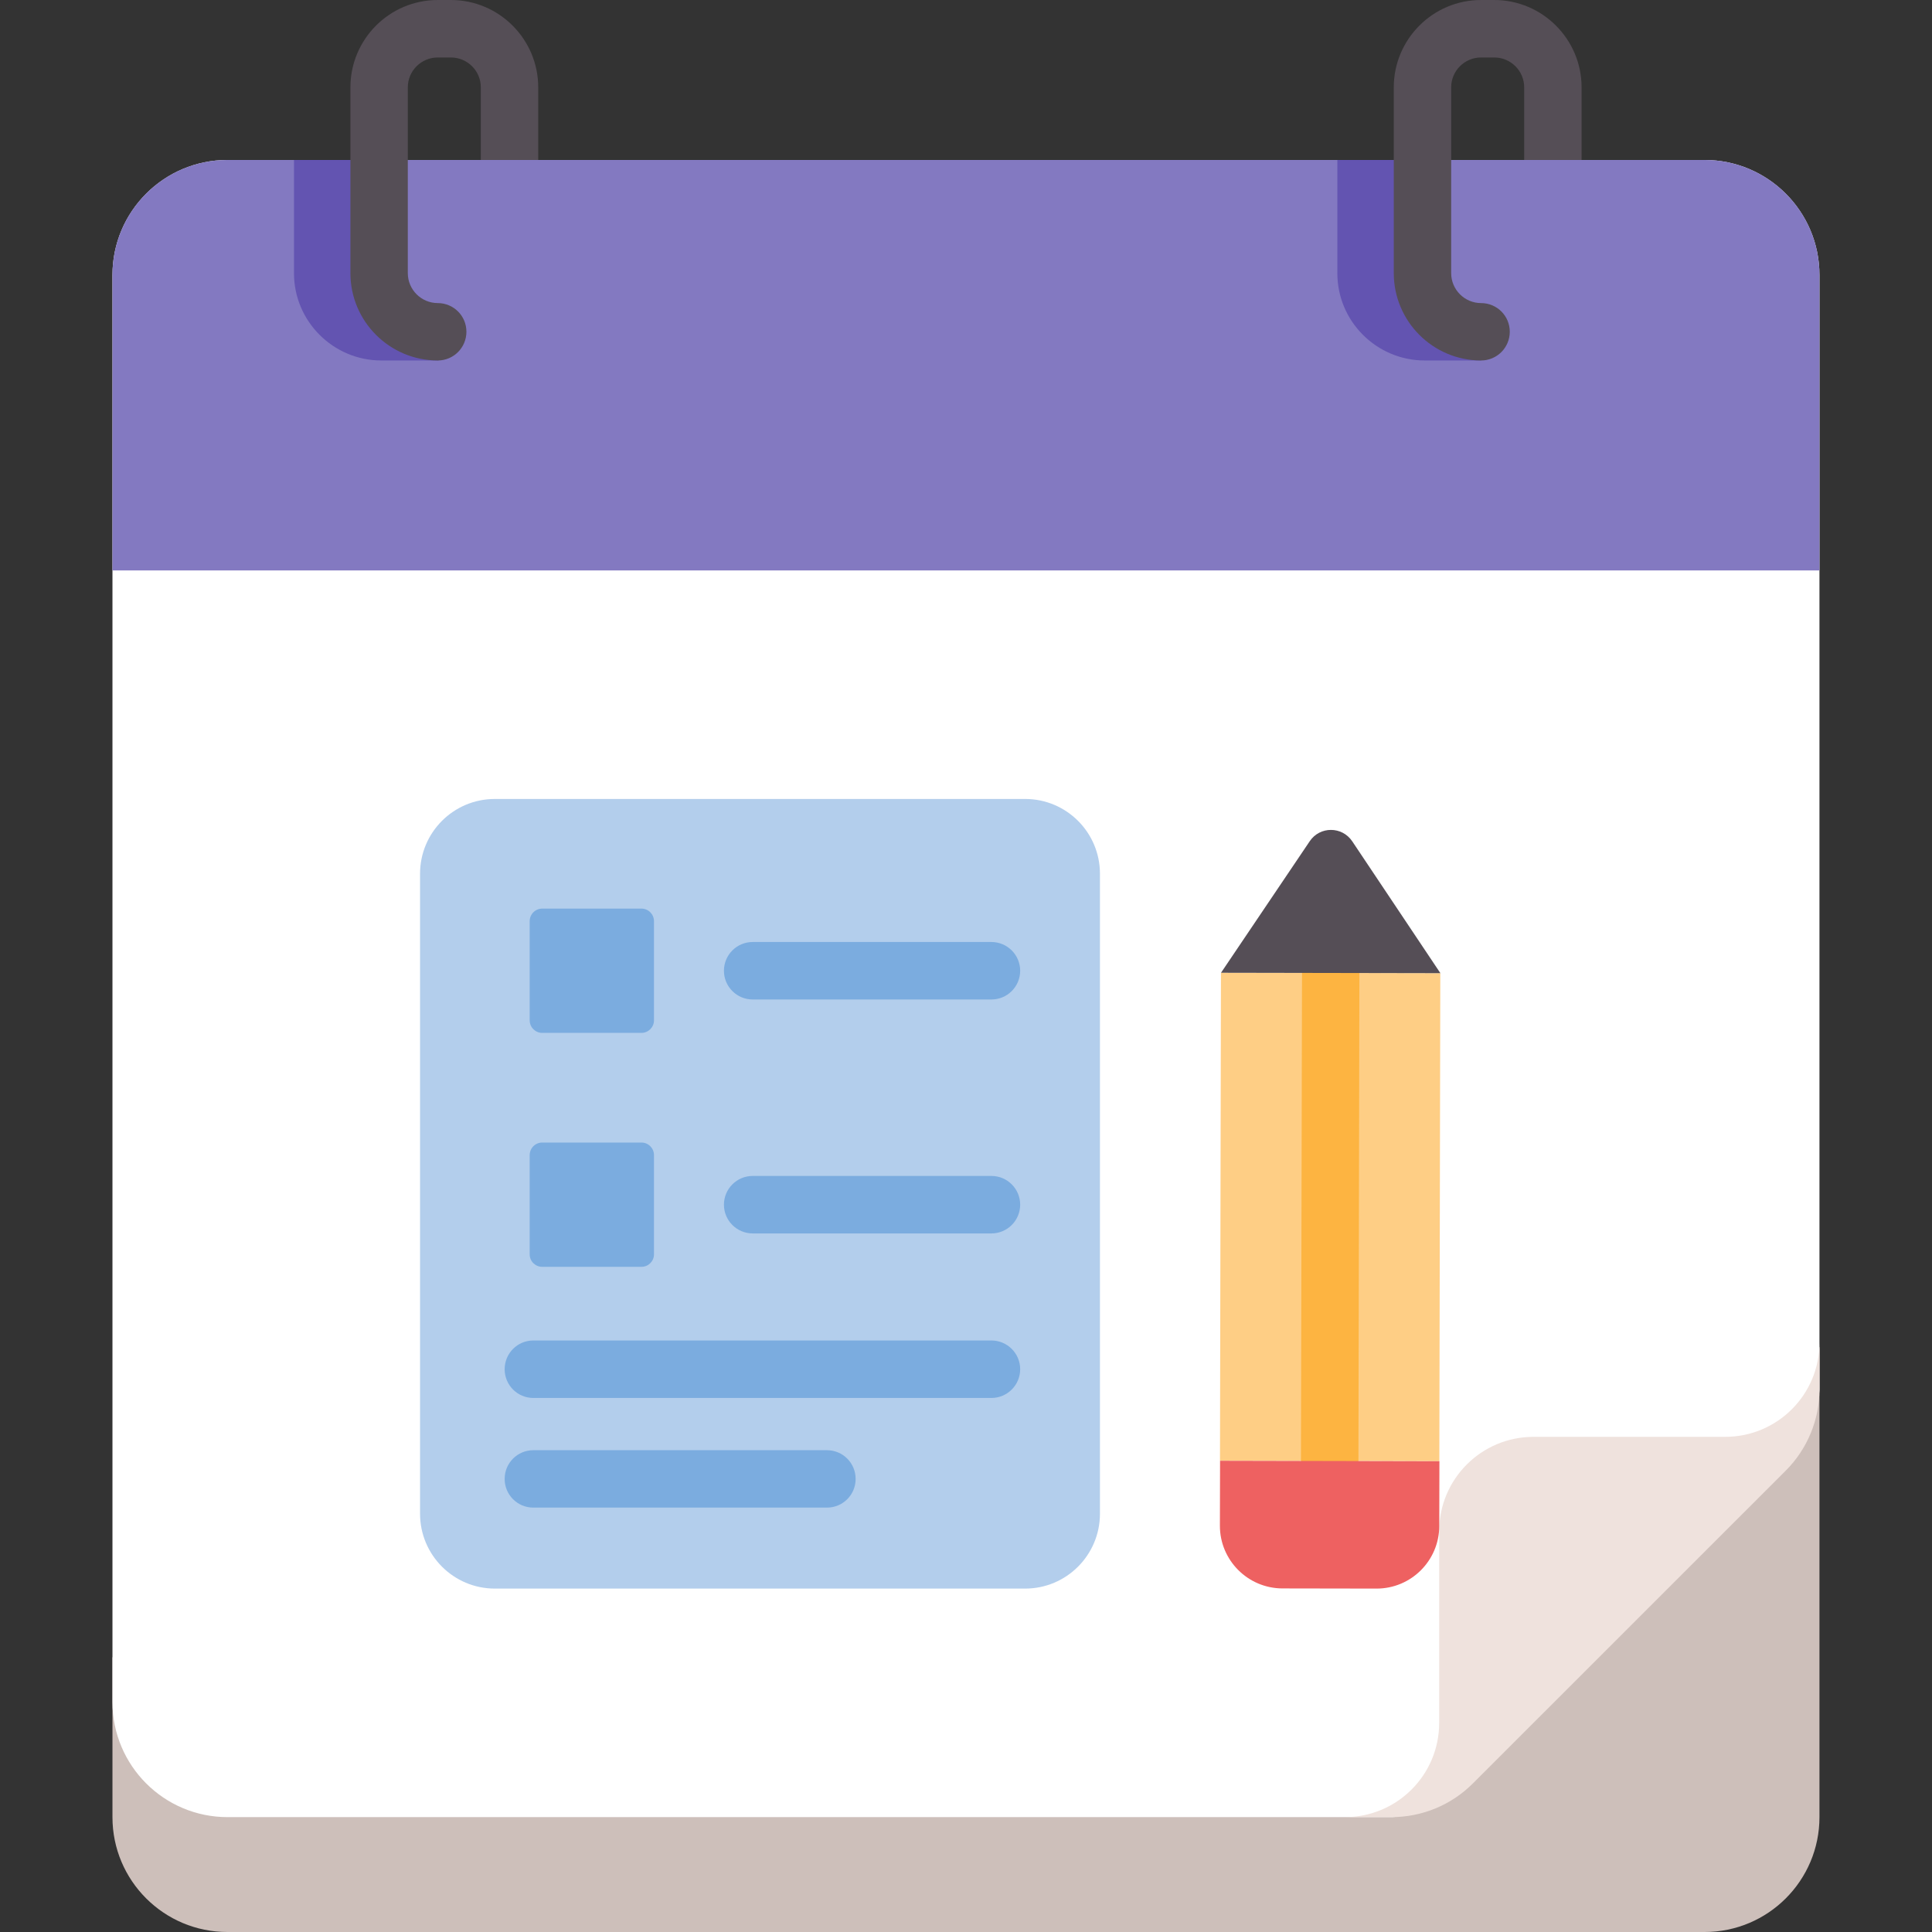 <svg width="24" height="24" viewBox="0 0 24 24" fill="none" xmlns="http://www.w3.org/2000/svg">
<rect x="0" y="0" width="24" height="24" fill="#333333" stroke="none"/>
<path d="M21.175 24H2.825C2.036 24 1.397 23.361 1.397 22.573V20.588L22.602 16.734V22.573C22.602 23.361 21.963 24 21.175 24Z" fill="#CDBFBA"/>
<path d="M17.293 22.573H2.827C2.037 22.573 1.397 21.933 1.397 21.143V3.417C1.397 2.627 2.037 1.987 2.827 1.987H21.173C21.962 1.987 22.602 2.627 22.602 3.417V17.263C22.602 17.642 21.738 18.006 21.47 18.274L18.304 21.441C18.036 21.709 17.672 22.573 17.293 22.573Z" fill="white"/>
<path d="M17.286 22.573C17.665 22.573 18.029 22.423 18.297 22.154L22.184 18.268C22.452 18 22.602 17.636 22.602 17.257V16.678C22.602 17.325 22.078 17.849 21.431 17.849H19.05C18.403 17.849 17.878 18.373 17.878 19.02V21.402C17.878 22.049 17.354 22.573 16.707 22.573L17.286 22.573Z" fill="#EFE2DD"/>
<path d="M22.602 3.414V7.086H1.397V3.414C1.397 2.627 2.036 1.987 2.825 1.987H21.175C21.963 1.987 22.602 2.627 22.602 3.414Z" fill="#8379C1"/>
<path d="M5.438 4.478C5.166 4.478 4.934 4.478 4.737 4.478C4.139 4.478 3.652 3.991 3.652 3.394V1.987H4.366V3.394C4.366 3.598 4.532 3.765 4.737 3.765C4.934 3.765 5.635 4.478 5.438 4.478Z" fill="#6354B1"/>
<path d="M18.398 4.478C18.398 4.478 17.895 4.478 17.698 4.478C17.1 4.478 16.613 3.991 16.613 3.394V1.987H17.327V3.394C17.327 3.598 17.493 3.765 17.698 3.765C17.895 3.765 18.398 4.281 18.398 4.478Z" fill="#6354B1"/>
<path d="M5.973 1.987V1.085C5.973 0.88 5.806 0.714 5.601 0.714H5.438C5.233 0.714 5.066 0.88 5.066 1.085V3.393C5.066 3.598 5.233 3.765 5.438 3.765C5.635 3.765 5.794 3.924 5.794 4.121C5.794 4.318 5.635 4.478 5.438 4.478C4.839 4.478 4.353 3.991 4.353 3.393V1.085C4.353 0.487 4.839 0 5.438 0H5.601C6.2 0 6.686 0.487 6.686 1.085V1.987H5.973Z" fill="#554E56"/>
<path d="M18.934 1.987V1.085C18.934 0.88 18.767 0.714 18.562 0.714H18.398C18.194 0.714 18.027 0.88 18.027 1.085V3.393C18.027 3.598 18.194 3.765 18.398 3.765C18.596 3.765 18.755 3.924 18.755 4.121C18.755 4.318 18.596 4.478 18.398 4.478C17.8 4.478 17.314 3.991 17.314 3.393V1.085C17.314 0.487 17.8 0 18.398 0H18.562C19.16 0 19.647 0.487 19.647 1.085V1.987H18.934Z" fill="#554E56"/>
<path d="M12.735 19.734H6.147C5.634 19.734 5.218 19.317 5.218 18.804V10.854C5.218 10.341 5.634 9.925 6.147 9.925H12.735C13.248 9.925 13.664 10.341 13.664 10.854V18.804C13.664 19.317 13.248 19.734 12.735 19.734Z" fill="#B3CEEC"/>
<path d="M15.155 18.145L15.167 12.083L17.892 12.089L17.88 18.151L15.155 18.145Z" fill="#FECE85"/>
<path d="M16.518 18.505C16.518 18.505 16.517 18.505 16.517 18.505C16.32 18.505 16.161 18.345 16.161 18.148L16.174 12.086C16.174 11.889 16.334 11.729 16.53 11.729H16.531C16.728 11.73 16.888 11.89 16.887 12.087L16.875 18.149C16.874 18.346 16.715 18.505 16.518 18.505Z" fill="#FDB441"/>
<path d="M15.168 12.084L16.27 10.45C16.396 10.262 16.672 10.263 16.798 10.451L17.893 12.089L15.168 12.084Z" fill="#554E56"/>
<path d="M17.099 19.734L15.931 19.732C15.501 19.731 15.153 19.381 15.154 18.952L15.156 18.146L17.881 18.152L17.879 18.957C17.878 19.387 17.529 19.735 17.099 19.734Z" fill="#EE6161"/>
<path d="M7.968 12.831H6.736C6.65 12.831 6.58 12.761 6.58 12.675V11.443C6.58 11.357 6.65 11.287 6.736 11.287H7.968C8.054 11.287 8.124 11.357 8.124 11.443V12.675C8.124 12.761 8.054 12.831 7.968 12.831Z" fill="#7BACDF"/>
<path d="M7.968 15.737H6.736C6.65 15.737 6.58 15.668 6.58 15.582V14.349C6.58 14.263 6.65 14.193 6.736 14.193H7.968C8.054 14.193 8.124 14.263 8.124 14.349V15.582C8.124 15.668 8.054 15.737 7.968 15.737Z" fill="#7BACDF"/>
<path d="M12.316 12.416H9.35C9.153 12.416 8.993 12.256 8.993 12.059C8.993 11.862 9.153 11.702 9.35 11.702H12.316C12.513 11.702 12.673 11.862 12.673 12.059C12.673 12.256 12.513 12.416 12.316 12.416Z" fill="#7BACDF"/>
<path d="M12.316 15.322H9.35C9.153 15.322 8.993 15.162 8.993 14.965C8.993 14.768 9.153 14.608 9.35 14.608H12.316C12.513 14.608 12.673 14.768 12.673 14.965C12.673 15.162 12.513 15.322 12.316 15.322Z" fill="#7BACDF"/>
<path d="M12.316 17.366H6.625C6.428 17.366 6.269 17.206 6.269 17.009C6.269 16.812 6.428 16.652 6.625 16.652H12.316C12.513 16.652 12.673 16.812 12.673 17.009C12.673 17.206 12.513 17.366 12.316 17.366Z" fill="#7BACDF"/>
<path d="M10.273 18.728H6.625C6.428 18.728 6.269 18.569 6.269 18.372C6.269 18.174 6.428 18.015 6.625 18.015H10.273C10.47 18.015 10.629 18.174 10.629 18.372C10.629 18.569 10.47 18.728 10.273 18.728Z" fill="#7BACDF"/>
</svg>
